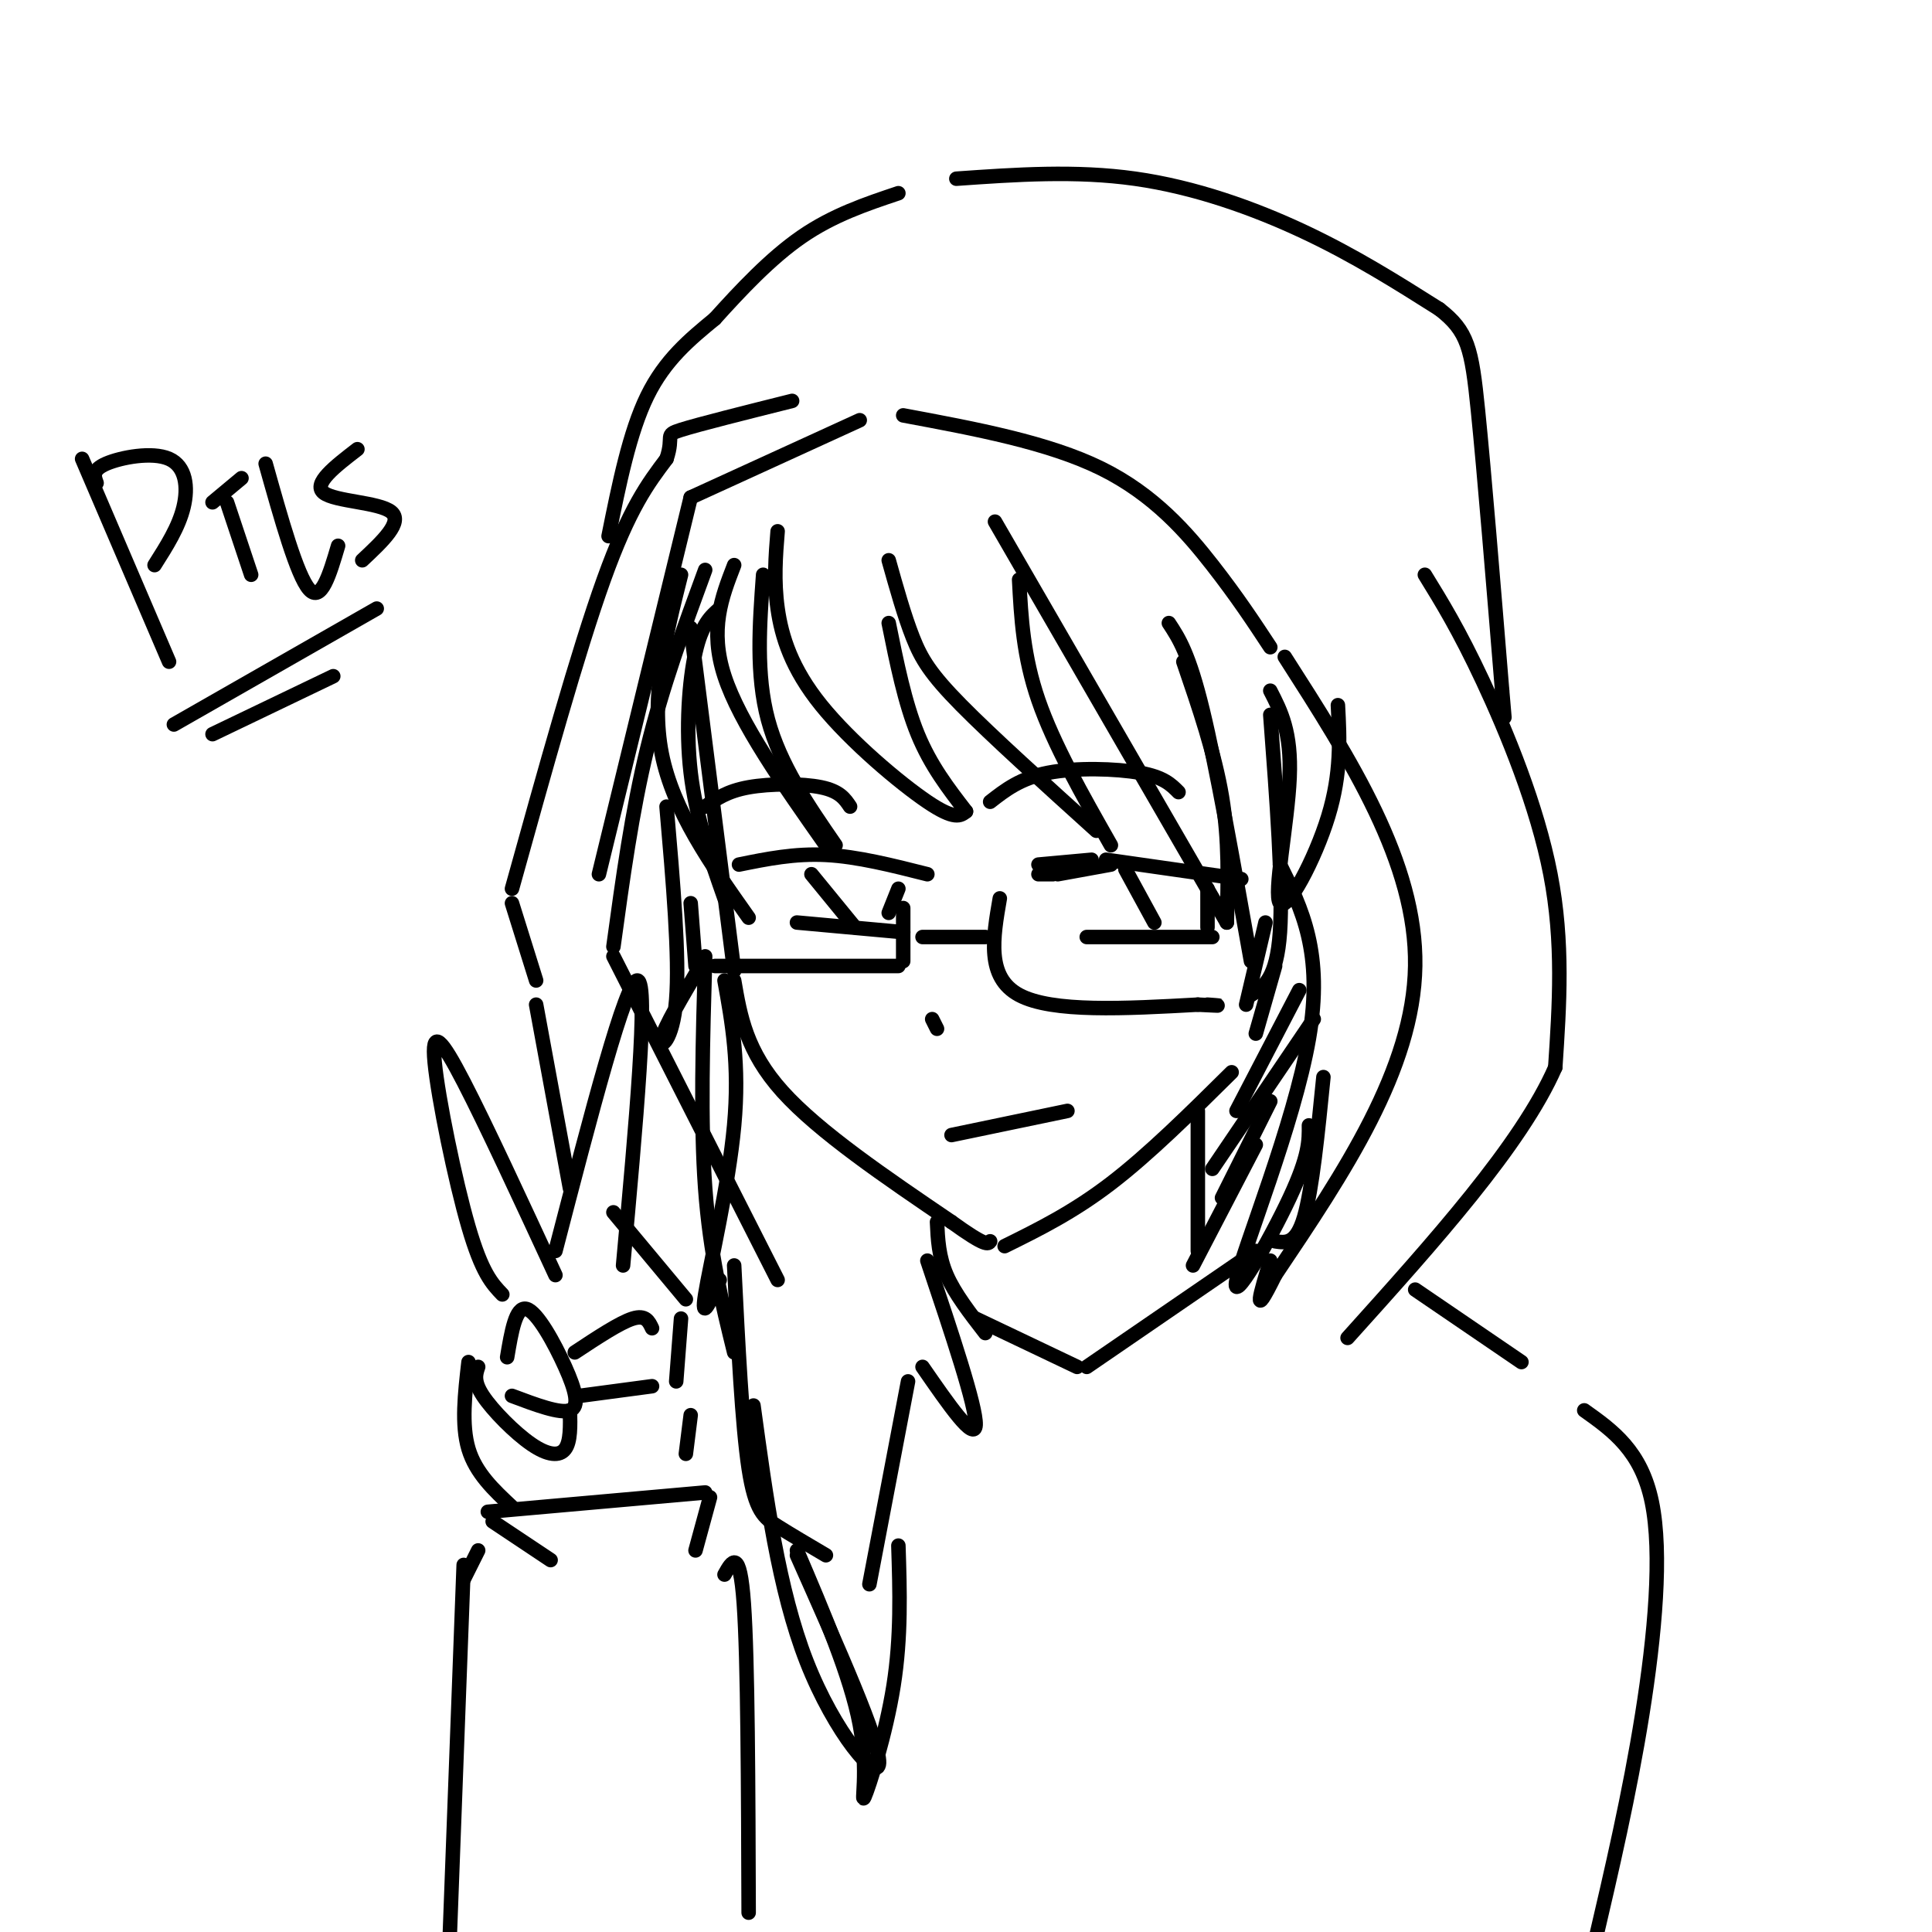 <svg viewBox='0 0 400 400' version='1.1' xmlns='http://www.w3.org/2000/svg' xmlns:xlink='http://www.w3.org/1999/xlink'><g fill='none' stroke='rgb(0,0,0)' stroke-width='3' stroke-linecap='round' stroke-linejoin='round'><path d='M143,130c0.000,0.000 9.000,71.000 9,71'/><path d='M152,203c1.250,7.333 2.500,14.667 10,23c7.500,8.333 21.250,17.667 35,27'/><path d='M197,253c7.167,5.167 7.583,4.583 8,4'/><path d='M208,258c7.083,-3.500 14.167,-7.000 22,-13c7.833,-6.000 16.417,-14.500 25,-23'/><path d='M260,214c0.000,0.000 4.000,-14.000 4,-14'/><path d='M141,119c-3.167,12.583 -6.333,25.167 -4,37c2.333,11.833 10.167,22.917 18,34'/><path d='M150,186c-2.956,-8.400 -5.911,-16.800 -7,-26c-1.089,-9.200 -0.311,-19.200 1,-25c1.311,-5.800 3.156,-7.400 5,-9'/><path d='M152,117c-2.583,6.667 -5.167,13.333 -2,23c3.167,9.667 12.083,22.333 21,35'/><path d='M173,175c-5.750,-8.333 -11.500,-16.667 -14,-26c-2.500,-9.333 -1.750,-19.667 -1,-30'/><path d='M161,110c-0.411,5.083 -0.821,10.167 0,16c0.821,5.833 2.875,12.417 9,20c6.125,7.583 16.321,16.167 22,20c5.679,3.833 6.839,2.917 8,2'/><path d='M200,168c-3.667,-4.750 -7.333,-9.500 -10,-16c-2.667,-6.500 -4.333,-14.750 -6,-23'/><path d='M184,116c1.622,5.778 3.244,11.556 5,16c1.756,4.444 3.644,7.556 10,14c6.356,6.444 17.178,16.222 28,26'/><path d='M230,175c-5.917,-10.417 -11.833,-20.833 -15,-30c-3.167,-9.167 -3.583,-17.083 -4,-25'/><path d='M206,108c0.000,0.000 48.000,83.000 48,83'/><path d='M254,191c0.250,-8.500 0.500,-17.000 -1,-26c-1.500,-9.000 -4.750,-18.500 -8,-28'/><path d='M242,129c2.083,3.167 4.167,6.333 7,18c2.833,11.667 6.417,31.833 10,52'/><path d='M259,206c2.667,-1.667 5.333,-3.333 6,-13c0.667,-9.667 -0.667,-27.333 -2,-45'/><path d='M263,143c2.202,4.268 4.405,8.536 4,18c-0.405,9.464 -3.417,24.125 -2,26c1.417,1.875 7.262,-9.036 10,-18c2.738,-8.964 2.369,-15.982 2,-23'/><path d='M153,179c5.750,-1.167 11.500,-2.333 18,-2c6.500,0.333 13.750,2.167 21,4'/><path d='M168,181c0.000,0.000 9.000,11.000 9,11'/><path d='M186,184c0.000,0.000 -2.000,5.000 -2,5'/><path d='M165,191c0.000,0.000 22.000,2.000 22,2'/><path d='M215,181c0.000,0.000 3.000,0.000 3,0'/><path d='M215,179c0.000,0.000 11.000,-1.000 11,-1'/><path d='M219,181c0.000,0.000 11.000,-2.000 11,-2'/><path d='M229,178c0.000,0.000 28.000,4.000 28,4'/><path d='M233,180c0.000,0.000 6.000,11.000 6,11'/><path d='M250,184c0.000,0.000 0.000,8.000 0,8'/><path d='M225,194c0.000,0.000 26.000,0.000 26,0'/><path d='M193,211c0.000,0.000 1.000,2.000 1,2'/><path d='M197,235c0.000,0.000 24.000,-5.000 24,-5'/><path d='M143,187c0.000,0.000 1.000,13.000 1,13'/><path d='M148,200c0.000,0.000 38.000,0.000 38,0'/><path d='M187,199c0.000,0.000 0.000,-11.000 0,-11'/><path d='M191,194c0.000,0.000 13.000,0.000 13,0'/><path d='M207,186c-1.417,8.167 -2.833,16.333 4,20c6.833,3.667 21.917,2.833 37,2'/><path d='M248,208c6.500,0.333 4.250,0.167 2,0'/><path d='M258,208c0.000,0.000 4.000,-17.000 4,-17'/><path d='M115,259c7.333,-28.250 14.667,-56.500 17,-56c2.333,0.500 -0.333,29.750 -3,59'/><path d='M115,264c-7.185,-15.524 -14.369,-31.048 -19,-40c-4.631,-8.952 -6.708,-11.333 -6,-4c0.708,7.333 4.202,24.381 7,34c2.798,9.619 4.899,11.810 7,14'/><path d='M105,281c0.887,-5.298 1.774,-10.595 4,-10c2.226,0.595 5.792,7.083 8,12c2.208,4.917 3.060,8.262 1,9c-2.060,0.738 -7.030,-1.131 -12,-3'/><path d='M99,283c-0.506,1.482 -1.012,2.964 1,6c2.012,3.036 6.542,7.625 10,10c3.458,2.375 5.845,2.536 7,1c1.155,-1.536 1.077,-4.768 1,-8'/><path d='M119,280c4.667,-3.083 9.333,-6.167 12,-7c2.667,-0.833 3.333,0.583 4,2'/><path d='M120,289c0.000,0.000 15.000,-2.000 15,-2'/><path d='M141,273c0.000,0.000 -1.000,13.000 -1,13'/><path d='M102,315c0.000,0.000 12.000,8.000 12,8'/><path d='M143,293c0.000,0.000 -1.000,8.000 -1,8'/><path d='M97,282c-0.750,6.500 -1.500,13.000 0,18c1.500,5.000 5.250,8.500 9,12'/><path d='M101,313c0.000,0.000 45.000,-4.000 45,-4'/><path d='M147,310c0.000,0.000 -3.000,11.000 -3,11'/><path d='M99,321c0.000,0.000 -3.000,6.000 -3,6'/><path d='M96,324c0.000,0.000 -3.000,80.000 -3,80'/><path d='M150,326c1.583,-2.833 3.167,-5.667 4,6c0.833,11.667 0.917,37.833 1,64'/><path d='M146,118c-4.417,12.000 -8.833,24.000 -12,37c-3.167,13.000 -5.083,27.000 -7,41'/><path d='M127,198c0.000,0.000 34.000,67.000 34,67'/><path d='M124,181c0.000,0.000 19.000,-78.000 19,-78'/><path d='M143,103c0.000,0.000 35.000,-16.000 35,-16'/><path d='M187,86c15.022,2.800 30.044,5.600 41,11c10.956,5.400 17.844,13.400 23,20c5.156,6.600 8.578,11.800 12,17'/><path d='M266,136c13.667,21.333 27.333,42.667 27,64c-0.333,21.333 -14.667,42.667 -29,64'/><path d='M264,264c-5.000,10.167 -3.000,3.583 -1,-3'/><path d='M142,269c0.000,0.000 -15.000,-18.000 -15,-18'/><path d='M111,203c0.000,0.000 -5.000,-16.000 -5,-16'/><path d='M106,184c6.833,-24.583 13.667,-49.167 19,-64c5.333,-14.833 9.167,-19.917 13,-25'/><path d='M138,95c1.667,-4.956 -0.667,-4.844 3,-6c3.667,-1.156 13.333,-3.578 23,-6'/><path d='M126,111c2.167,-10.750 4.333,-21.500 8,-29c3.667,-7.500 8.833,-11.750 14,-16'/><path d='M148,66c5.289,-5.867 11.511,-12.533 18,-17c6.489,-4.467 13.244,-6.733 20,-9'/><path d='M198,37c12.356,-0.867 24.711,-1.733 37,0c12.289,1.733 24.511,6.067 35,11c10.489,4.933 19.244,10.467 28,16'/><path d='M298,64c5.911,4.578 6.689,8.022 8,21c1.311,12.978 3.156,35.489 5,58'/><path d='M311,143c0.833,9.667 0.417,4.833 0,0'/><path d='M295,119c3.533,5.733 7.067,11.467 12,22c4.933,10.533 11.267,25.867 14,40c2.733,14.133 1.867,27.067 1,40'/><path d='M322,221c-7.000,16.000 -25.000,36.000 -43,56'/><path d='M265,179c4.536,9.143 9.071,18.286 6,36c-3.071,17.714 -13.750,44.000 -15,50c-1.250,6.000 6.929,-8.286 11,-17c4.071,-8.714 4.036,-11.857 4,-15'/><path d='M274,223c-1.167,11.667 -2.333,23.333 -4,29c-1.667,5.667 -3.833,5.333 -6,5'/><path d='M150,203c1.578,8.711 3.156,17.422 2,30c-1.156,12.578 -5.044,29.022 -6,35c-0.956,5.978 1.022,1.489 3,-3'/><path d='M152,262c0.822,16.533 1.644,33.067 3,42c1.356,8.933 3.244,10.267 6,12c2.756,1.733 6.378,3.867 10,6'/><path d='M192,261c5.083,15.167 10.167,30.333 10,34c-0.167,3.667 -5.583,-4.167 -11,-12'/><path d='M188,286c0.000,0.000 -8.000,42.000 -8,42'/><path d='M202,273c0.000,0.000 21.000,10.000 21,10'/><path d='M225,283c0.000,0.000 35.000,-24.000 35,-24'/><path d='M248,230c0.000,0.000 0.000,29.000 0,29'/><path d='M293,267c0.000,0.000 22.000,15.000 22,15'/><path d='M328,292c5.911,4.200 11.822,8.400 14,19c2.178,10.600 0.622,27.600 -2,44c-2.622,16.400 -6.311,32.200 -10,48'/><path d='M111,208c0.000,0.000 7.000,38.000 7,38'/><path d='M17,95c0.000,0.000 18.000,42.000 18,42'/><path d='M20,100c-0.500,-1.351 -1.000,-2.702 2,-4c3.000,-1.298 9.500,-2.542 13,-1c3.500,1.542 4.000,5.869 3,10c-1.000,4.131 -3.500,8.065 -6,12'/><path d='M44,104c0.000,0.000 6.000,-5.000 6,-5'/><path d='M47,104c0.000,0.000 5.000,15.000 5,15'/><path d='M55,96c3.250,11.583 6.500,23.167 9,26c2.500,2.833 4.250,-3.083 6,-9'/><path d='M74,93c-4.644,3.578 -9.289,7.156 -7,9c2.289,1.844 11.511,1.956 14,4c2.489,2.044 -1.756,6.022 -6,10'/><path d='M36,150c0.000,0.000 42.000,-24.000 42,-24'/><path d='M44,152c0.000,0.000 25.000,-12.000 25,-12'/><path d='M146,167c2.267,-1.600 4.533,-3.200 9,-4c4.467,-0.800 11.133,-0.800 15,0c3.867,0.800 4.933,2.400 6,4'/><path d='M205,166c3.133,-2.444 6.267,-4.889 12,-6c5.733,-1.111 14.067,-0.889 19,0c4.933,0.889 6.467,2.444 8,4'/><path d='M194,253c0.167,3.583 0.333,7.167 2,11c1.667,3.833 4.833,7.917 8,12'/><path d='M156,291c2.600,19.089 5.200,38.178 11,53c5.800,14.822 14.800,25.378 15,21c0.200,-4.378 -8.400,-23.689 -17,-43'/><path d='M165,321c5.554,13.006 11.107,26.012 13,36c1.893,9.988 0.125,16.958 1,15c0.875,-1.958 4.393,-12.845 6,-23c1.607,-10.155 1.304,-19.577 1,-29'/><path d='M138,167c1.356,15.667 2.711,31.333 2,40c-0.711,8.667 -3.489,10.333 -3,8c0.489,-2.333 4.244,-8.667 8,-15'/><path d='M146,198c-0.500,17.167 -1.000,34.333 0,48c1.000,13.667 3.500,23.833 6,34'/><path d='M251,242c0.000,0.000 21.000,-31.000 21,-31'/><path d='M253,248c0.000,0.000 10.000,-20.000 10,-20'/><path d='M247,262c0.000,0.000 13.000,-25.000 13,-25'/><path d='M256,230c0.000,0.000 13.000,-25.000 13,-25'/></g>
</svg>